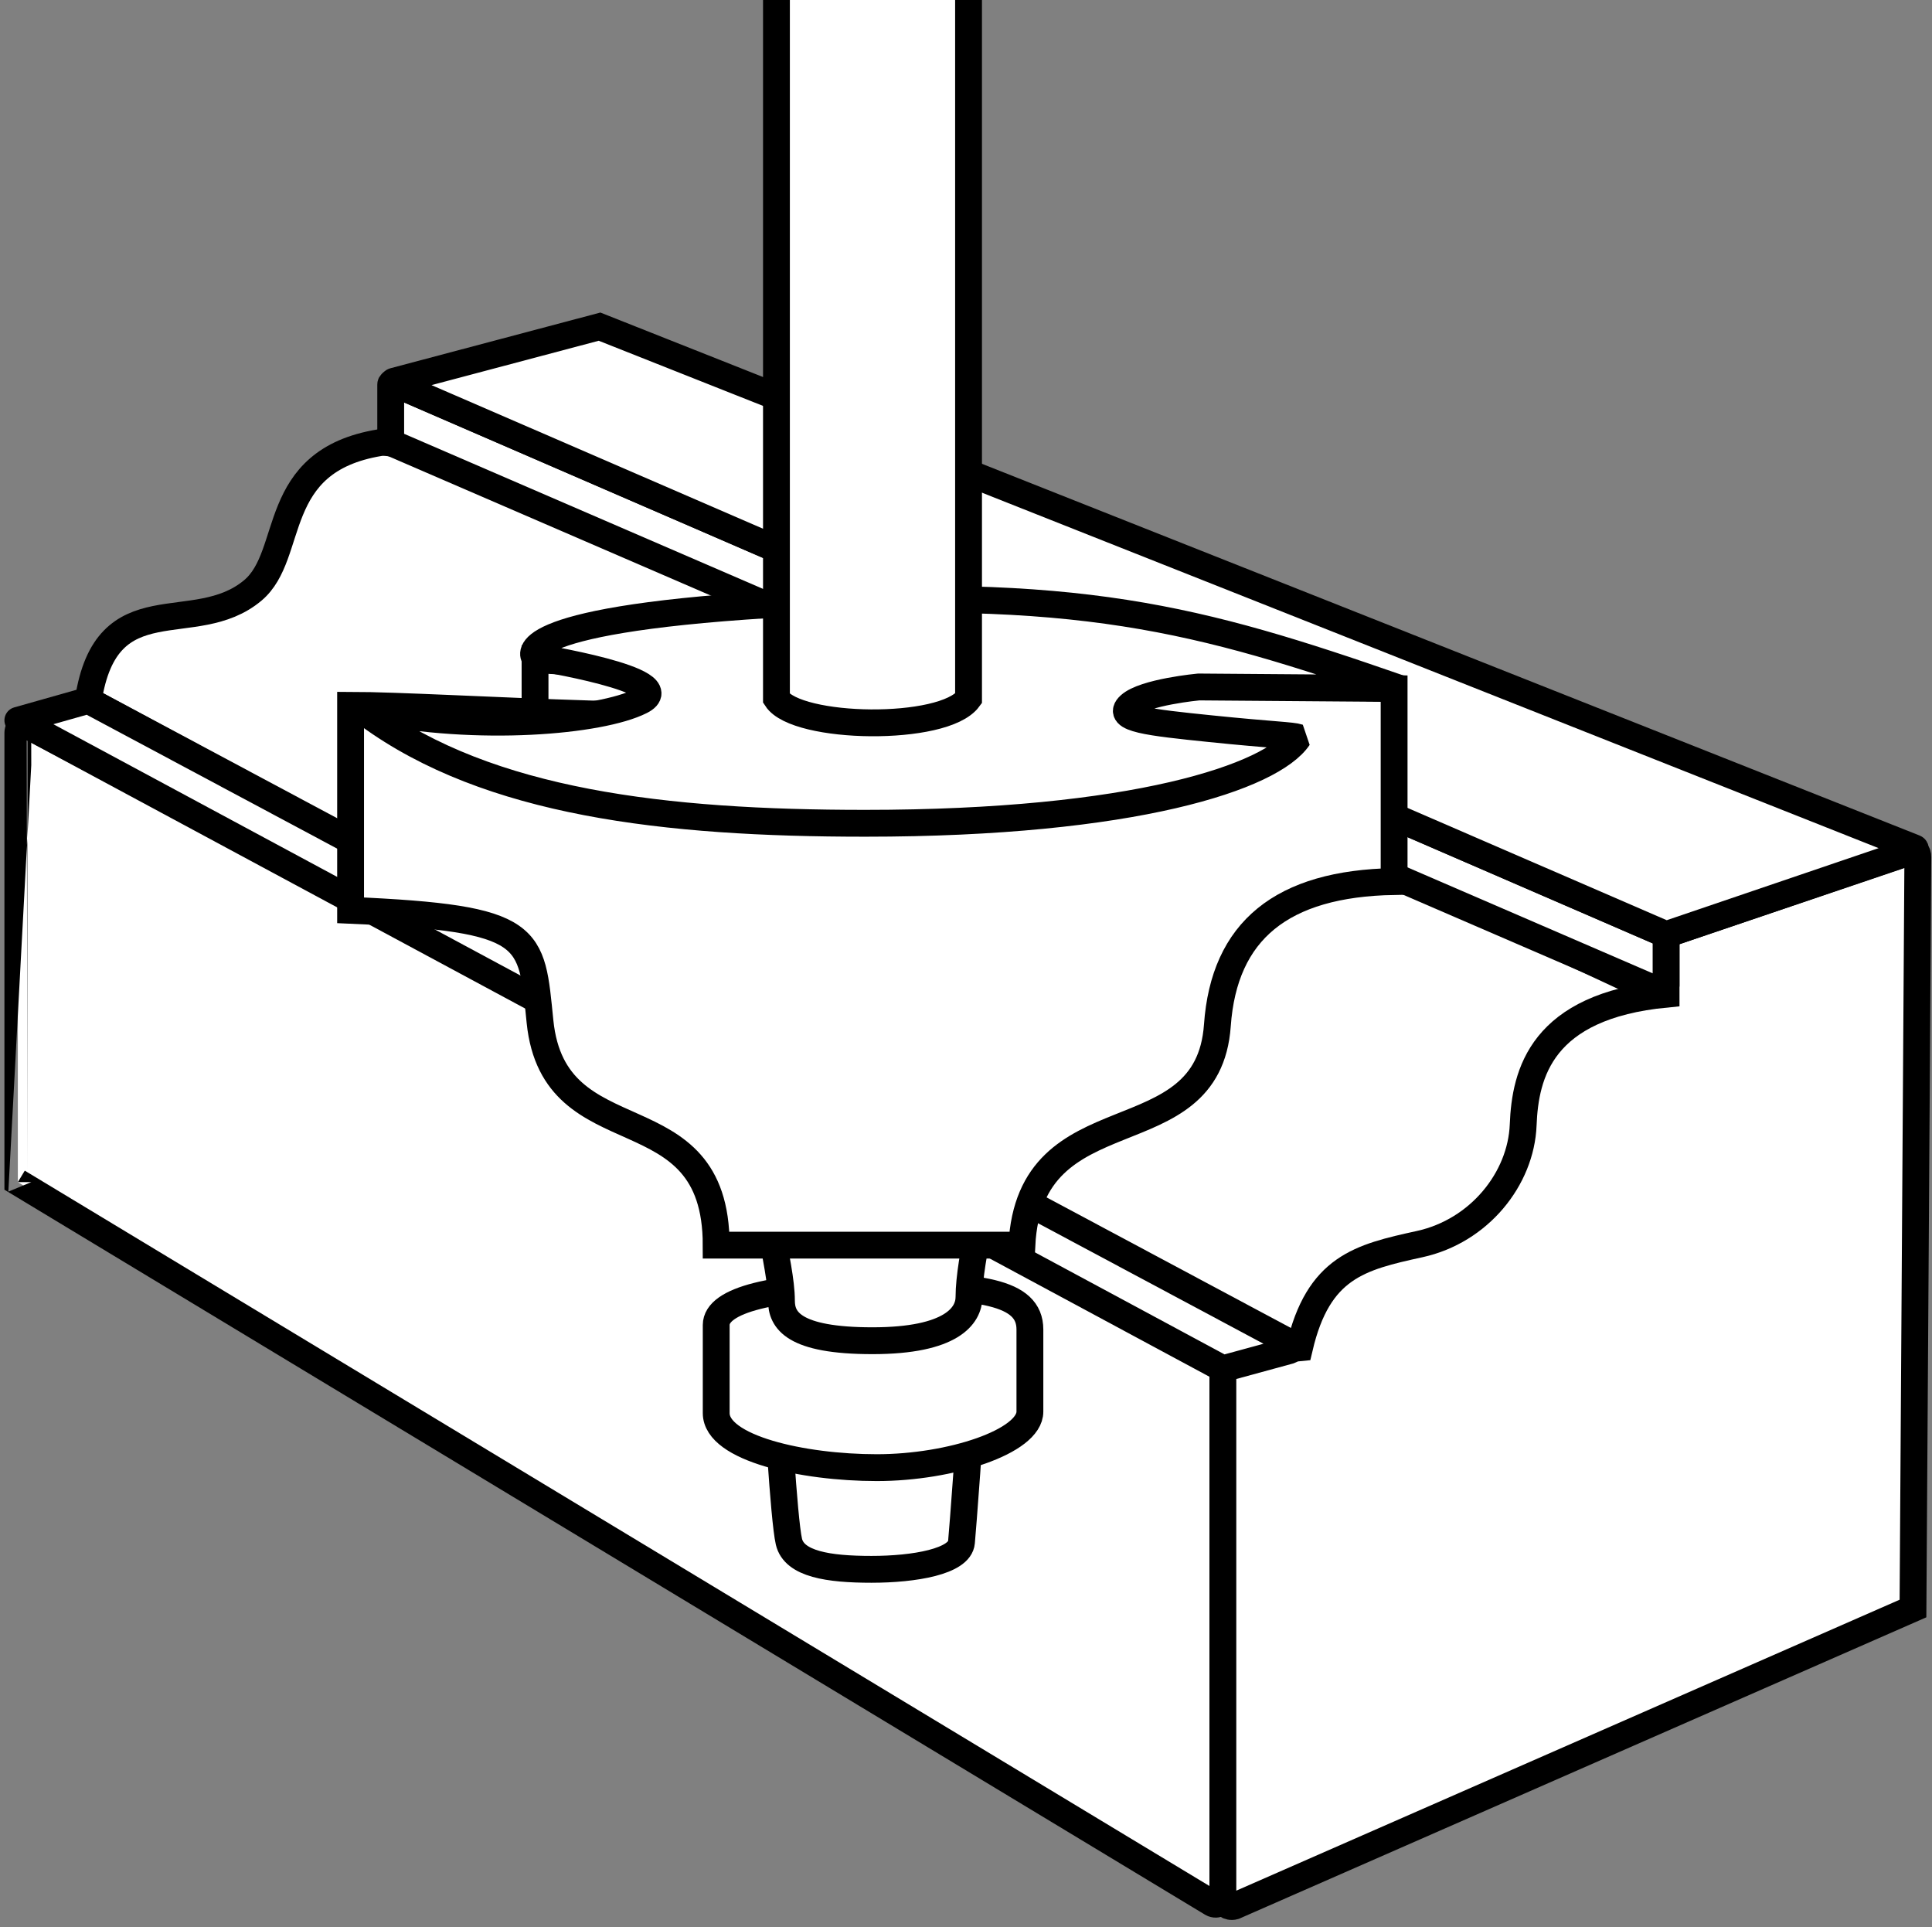 <?xml version="1.0" encoding="iso-8859-1"?>
<!-- Generator: Adobe Illustrator 28.1.0, SVG Export Plug-In . SVG Version: 6.00 Build 0)  -->
<svg version="1.1" id="image_1_" xmlns="http://www.w3.org/2000/svg" xmlns:xlink="http://www.w3.org/1999/xlink" x="0px" y="0px"
	 width="57.598px" height="57.438px" viewBox="0 0 57.598 57.438" enable-background="new 0 0 57.598 57.438"
	 xml:space="preserve">
<rect x="0" y="0" width="57.598" height="57.438" fill="#808080" stroke="none"/>
<g>
	<g>
		<defs>
			<rect id="SVGID_1_" width="57.598" height="57.438"/>
		</defs>
		<clipPath id="SVGID_00000165948345731433663830000002508898030863349682_">
			<use xlink:href="#SVGID_1_"  overflow="visible"/>
		</clipPath>
		
			<path clip-path="url(#SVGID_00000165948345731433663830000002508898030863349682_)" fill="#FFFFFF" stroke="#000000" stroke-width="0.8" stroke-miterlimit="10" d="
			M0.532,35.235L36.135,56.729c0.144,0.082,0.323-0.022,0.323-0.188V40.397L0.857,21.647
			c-0.146-0.08-0.325,0.026-0.325,0.193C0.532,21.84,0.532,35.235,0.532,35.235z"/>
	</g>
	<g>
		<defs>
			<rect id="SVGID_00000029727802408675205440000012593551762889415296_" width="57.598" height="57.438"/>
		</defs>
		<clipPath id="SVGID_00000076589742224049270600000013602297510134055602_">
			<use xlink:href="#SVGID_00000029727802408675205440000012593551762889415296_"  overflow="visible"/>
		</clipPath>
		
			<path clip-path="url(#SVGID_00000076589742224049270600000013602297510134055602_)" fill="#FFFFFF" stroke="#000000" stroke-width="0.8" stroke-miterlimit="10" d="
			M2.631,20.877c0.541-3.545,3.167-1.818,4.907-3.28c1.279-1.074,0.458-3.855,3.783-4.403
			c2.567-0.423,41.413,17.951,41.413,17.951L41.492,44.357l-2.951-4.145L2.631,20.877z"/>
	</g>
	<g>
		<defs>
			<rect id="SVGID_00000005971289828515794430000014678383225261504658_" width="57.598" height="57.438"/>
		</defs>
		<clipPath id="SVGID_00000013183176259476362510000001916319670767735461_">
			<use xlink:href="#SVGID_00000005971289828515794430000014678383225261504658_"  overflow="visible"/>
		</clipPath>
		
			<path clip-path="url(#SVGID_00000013183176259476362510000001916319670767735461_)" fill="#FFFFFF" stroke="#000000" stroke-width="0.8" stroke-miterlimit="10" d="
			M56.621,25.503l-6.951,2.353v1.776c-3.72,0.36-4.2,2.366-4.26,3.896c-0.063,1.611-1.313,3.166-3.086,3.554
			c-1.789,0.392-3.02,0.686-3.584,3.09l-2.283,0.225v16.163c0,0.177,0.169,0.305,0.339,0.257l20.235-8.873
			l0.145-22.4C57.178,25.255,56.895,25.411,56.621,25.503z"/>
	</g>
	<g>
		<defs>
			<rect id="SVGID_00000180366000517911935000000005978975688203398842_" width="57.598" height="57.438"/>
		</defs>
		<clipPath id="SVGID_00000070097852948060775480000011117993822949999236_">
			<use xlink:href="#SVGID_00000180366000517911935000000005978975688203398842_"  overflow="visible"/>
		</clipPath>
		
			<path clip-path="url(#SVGID_00000070097852948060775480000011117993822949999236_)" fill="#FFFFFF" stroke="#000000" stroke-width="0.8" stroke-linejoin="round" stroke-miterlimit="10" d="
			M0.532,21.47l2.099-0.594l35.835,19.149c0.1,0.053,0.083,0.201-0.025,0.231l-1.983,0.541L0.532,21.47z"/>
	</g>
	<g>
		<defs>
			<rect id="SVGID_00000094617682078712711910000008472201501244539573_" width="57.598" height="57.438"/>
		</defs>
		<clipPath id="SVGID_00000097493491457841167460000009646067753292081291_">
			<use xlink:href="#SVGID_00000094617682078712711910000008472201501244539573_"  overflow="visible"/>
		</clipPath>
		
			<path clip-path="url(#SVGID_00000097493491457841167460000009646067753292081291_)" fill="#FFFFFF" stroke="#000000" stroke-width="0.8" stroke-miterlimit="10" d="
			M11.648,11.462v1.731l37.798,16.33c0.103,0.05,0.224-0.025,0.224-0.14V27.856L11.719,11.418
			C11.686,11.402,11.648,11.425,11.648,11.462z"/>
	</g>
	<g>
		<defs>
			<rect id="SVGID_00000133512498471149535590000017367078809509592732_" width="57.598" height="57.438"/>
		</defs>
		<clipPath id="SVGID_00000098211062906767477870000015121400183617440178_">
			<use xlink:href="#SVGID_00000133512498471149535590000017367078809509592732_"  overflow="visible"/>
		</clipPath>
		
			<path clip-path="url(#SVGID_00000098211062906767477870000015121400183617440178_)" fill="#FFFFFF" stroke="#000000" stroke-width="0.8" stroke-miterlimit="10" d="
			M57.082,25.276c0.03,0.012,0.027,0.055-0.004,0.062l-7.396,2.515c-0.007,0.002-0.015,0.001-0.022-0.002
			L11.734,11.425c-0.028-0.014-0.023-0.055,0.008-0.062l6.132-1.627L57.082,25.276z"/>
	</g>
	<g>
		<defs>
			<rect id="SVGID_00000060723167658755645260000003797257626041822652_" width="57.598" height="57.438"/>
		</defs>
		<clipPath id="SVGID_00000011005198736487587340000008760901285017746357_">
			<use xlink:href="#SVGID_00000060723167658755645260000003797257626041822652_"  overflow="visible"/>
		</clipPath>
		
			<path clip-path="url(#SVGID_00000011005198736487587340000008760901285017746357_)" fill="#FFFFFF" stroke="#000000" stroke-width="0.8" stroke-miterlimit="10" d="
			M23.134,41.008c0.025,0.578,0.23,4.275,0.386,4.944c0.156,0.668,1.18,0.824,2.461,0.824s2.633-0.234,2.683-0.807
			c0.034-0.383,0.289-3.513,0.312-4.96S23.089,39.966,23.134,41.008z"/>
	</g>
	<g>
		<defs>
			<rect id="SVGID_00000122703258279308015350000007282030865049079487_" width="57.598" height="57.438"/>
		</defs>
		<clipPath id="SVGID_00000176759026675911194670000017936680757282887087_">
			<use xlink:href="#SVGID_00000122703258279308015350000007282030865049079487_"  overflow="visible"/>
		</clipPath>
		
			<path clip-path="url(#SVGID_00000176759026675911194670000017936680757282887087_)" fill="#FFFFFF" stroke="#000000" stroke-width="0.8" stroke-miterlimit="10" d="
			M21.352,39.493c0,0.713,0,1.58,0,2.627s2.582,1.625,4.787,1.625s4.565-0.779,4.565-1.669s0-1.313,0-2.449
			c0-1.136-1.493-1.314-4.588-1.314S21.352,38.758,21.352,39.493z"/>
	</g>
	<g>
		<defs>
			<rect id="SVGID_00000006702006578142851340000017231423150302837385_" width="57.598" height="57.438"/>
		</defs>
		<clipPath id="SVGID_00000160176731186829803050000014369366323195342219_">
			<use xlink:href="#SVGID_00000006702006578142851340000017231423150302837385_"  overflow="visible"/>
		</clipPath>
		
			<polygon clip-path="url(#SVGID_00000160176731186829803050000014369366323195342219_)" fill="#FFFFFF" stroke="#000000" stroke-width="0.8" stroke-miterlimit="10" points="
			15.951,19.659 15.951,25.141 24.505,25.375 25.676,20.278 		"/>
	</g>
	<g>
		<defs>
			<rect id="SVGID_00000021811096024175562220000009615190450229410731_" width="57.598" height="57.438"/>
		</defs>
		<clipPath id="SVGID_00000129902834991991802080000010020386211371798437_">
			<use xlink:href="#SVGID_00000021811096024175562220000009615190450229410731_"  overflow="visible"/>
		</clipPath>
		
			<path clip-path="url(#SVGID_00000129902834991991802080000010020386211371798437_)" fill="#FFFFFF" stroke="#000000" stroke-width="0.8" stroke-miterlimit="10" d="
			M23.008,36.719c0.103,0.678,0.289,1.47,0.289,2.049s0.352,1.194,2.714,1.194s2.877-0.749,2.877-1.306
			c0-0.557,0.153-1.438,0.309-2.106c0.079-0.339-1.559-0.122-3.171-0.136C24.462,36.403,22.921,36.146,23.008,36.719z
			"/>
	</g>
	<g>
		<defs>
			<rect id="SVGID_00000075867787893688292760000010565609657726728883_" width="57.598" height="57.438"/>
		</defs>
		<clipPath id="SVGID_00000098915820148154838610000013769075261461590420_">
			<use xlink:href="#SVGID_00000075867787893688292760000010565609657726728883_"  overflow="visible"/>
		</clipPath>
		
			<path clip-path="url(#SVGID_00000098915820148154838610000013769075261461590420_)" fill="#FFFFFF" stroke="#000000" stroke-width="0.8" stroke-miterlimit="10" d="
			M23.622,21.023l9.09-0.745l8.85,0.244v5.753c-3.351,0.059-5.069,1.466-5.269,4.286
			c-0.283,4.003-5.59,1.919-5.828,6.552c-1.807,0-7.832,0-9.114,0c0-4.673-4.832-2.541-5.252-6.662
			c-0.263-2.58-0.149-3.078-5.647-3.318v-6.111C13.206,21.023,22.33,21.707,23.622,21.023z"/>
	</g>
	<g>
		<defs>
			<rect id="SVGID_00000139263562153058030930000000818777159709435277_" width="57.598" height="57.438"/>
		</defs>
		<clipPath id="SVGID_00000170993423803240308010000009347765498531548305_">
			<use xlink:href="#SVGID_00000139263562153058030930000000818777159709435277_"  overflow="visible"/>
		</clipPath>
		
			<path clip-path="url(#SVGID_00000170993423803240308010000009347765498531548305_)" fill="#FFFFFF" stroke="#000000" stroke-width="0.8" stroke-linejoin="bevel" stroke-miterlimit="10" d="
			M19.105,20.895c1.225-0.618-3.174-1.316-3.174-1.316s-0.82-1.075,7-1.558
			c9.218-0.57,12.78,0.41,18.811,2.501l-6.005-0.046c0,0-1.624,0.151-2.058,0.548s0.573,0.508,2.412,0.696
			c1.855,0.19,2.432,0.196,2.621,0.26c-0.789,1.177-4.907,2.559-12.918,2.559c-5.98,0-11.213-0.61-14.803-3.228
			c-0.076-0.056-0.039-0.172,0.054-0.152C14.224,21.813,17.89,21.507,19.105,20.895z"/>
	</g>
	<g>
		<defs>
			<rect id="SVGID_00000058586483714876674900000017295750917452093348_" width="57.598" height="57.438"/>
		</defs>
		<clipPath id="SVGID_00000124883579413707773530000002098325162701685645_">
			<use xlink:href="#SVGID_00000058586483714876674900000017295750917452093348_"  overflow="visible"/>
		</clipPath>
		
			<path clip-path="url(#SVGID_00000124883579413707773530000002098325162701685645_)" fill="#FFFFFF" stroke="#000000" stroke-width="0.8" stroke-miterlimit="10" d="
			M28.875,20.82c0-1.17,0-24.275,0-24.275h-5.727c0,0,0,23.105,0,24.275C23.749,21.747,28.135,21.826,28.875,20.82z"
			/>
	</g>
</g>
</svg>
